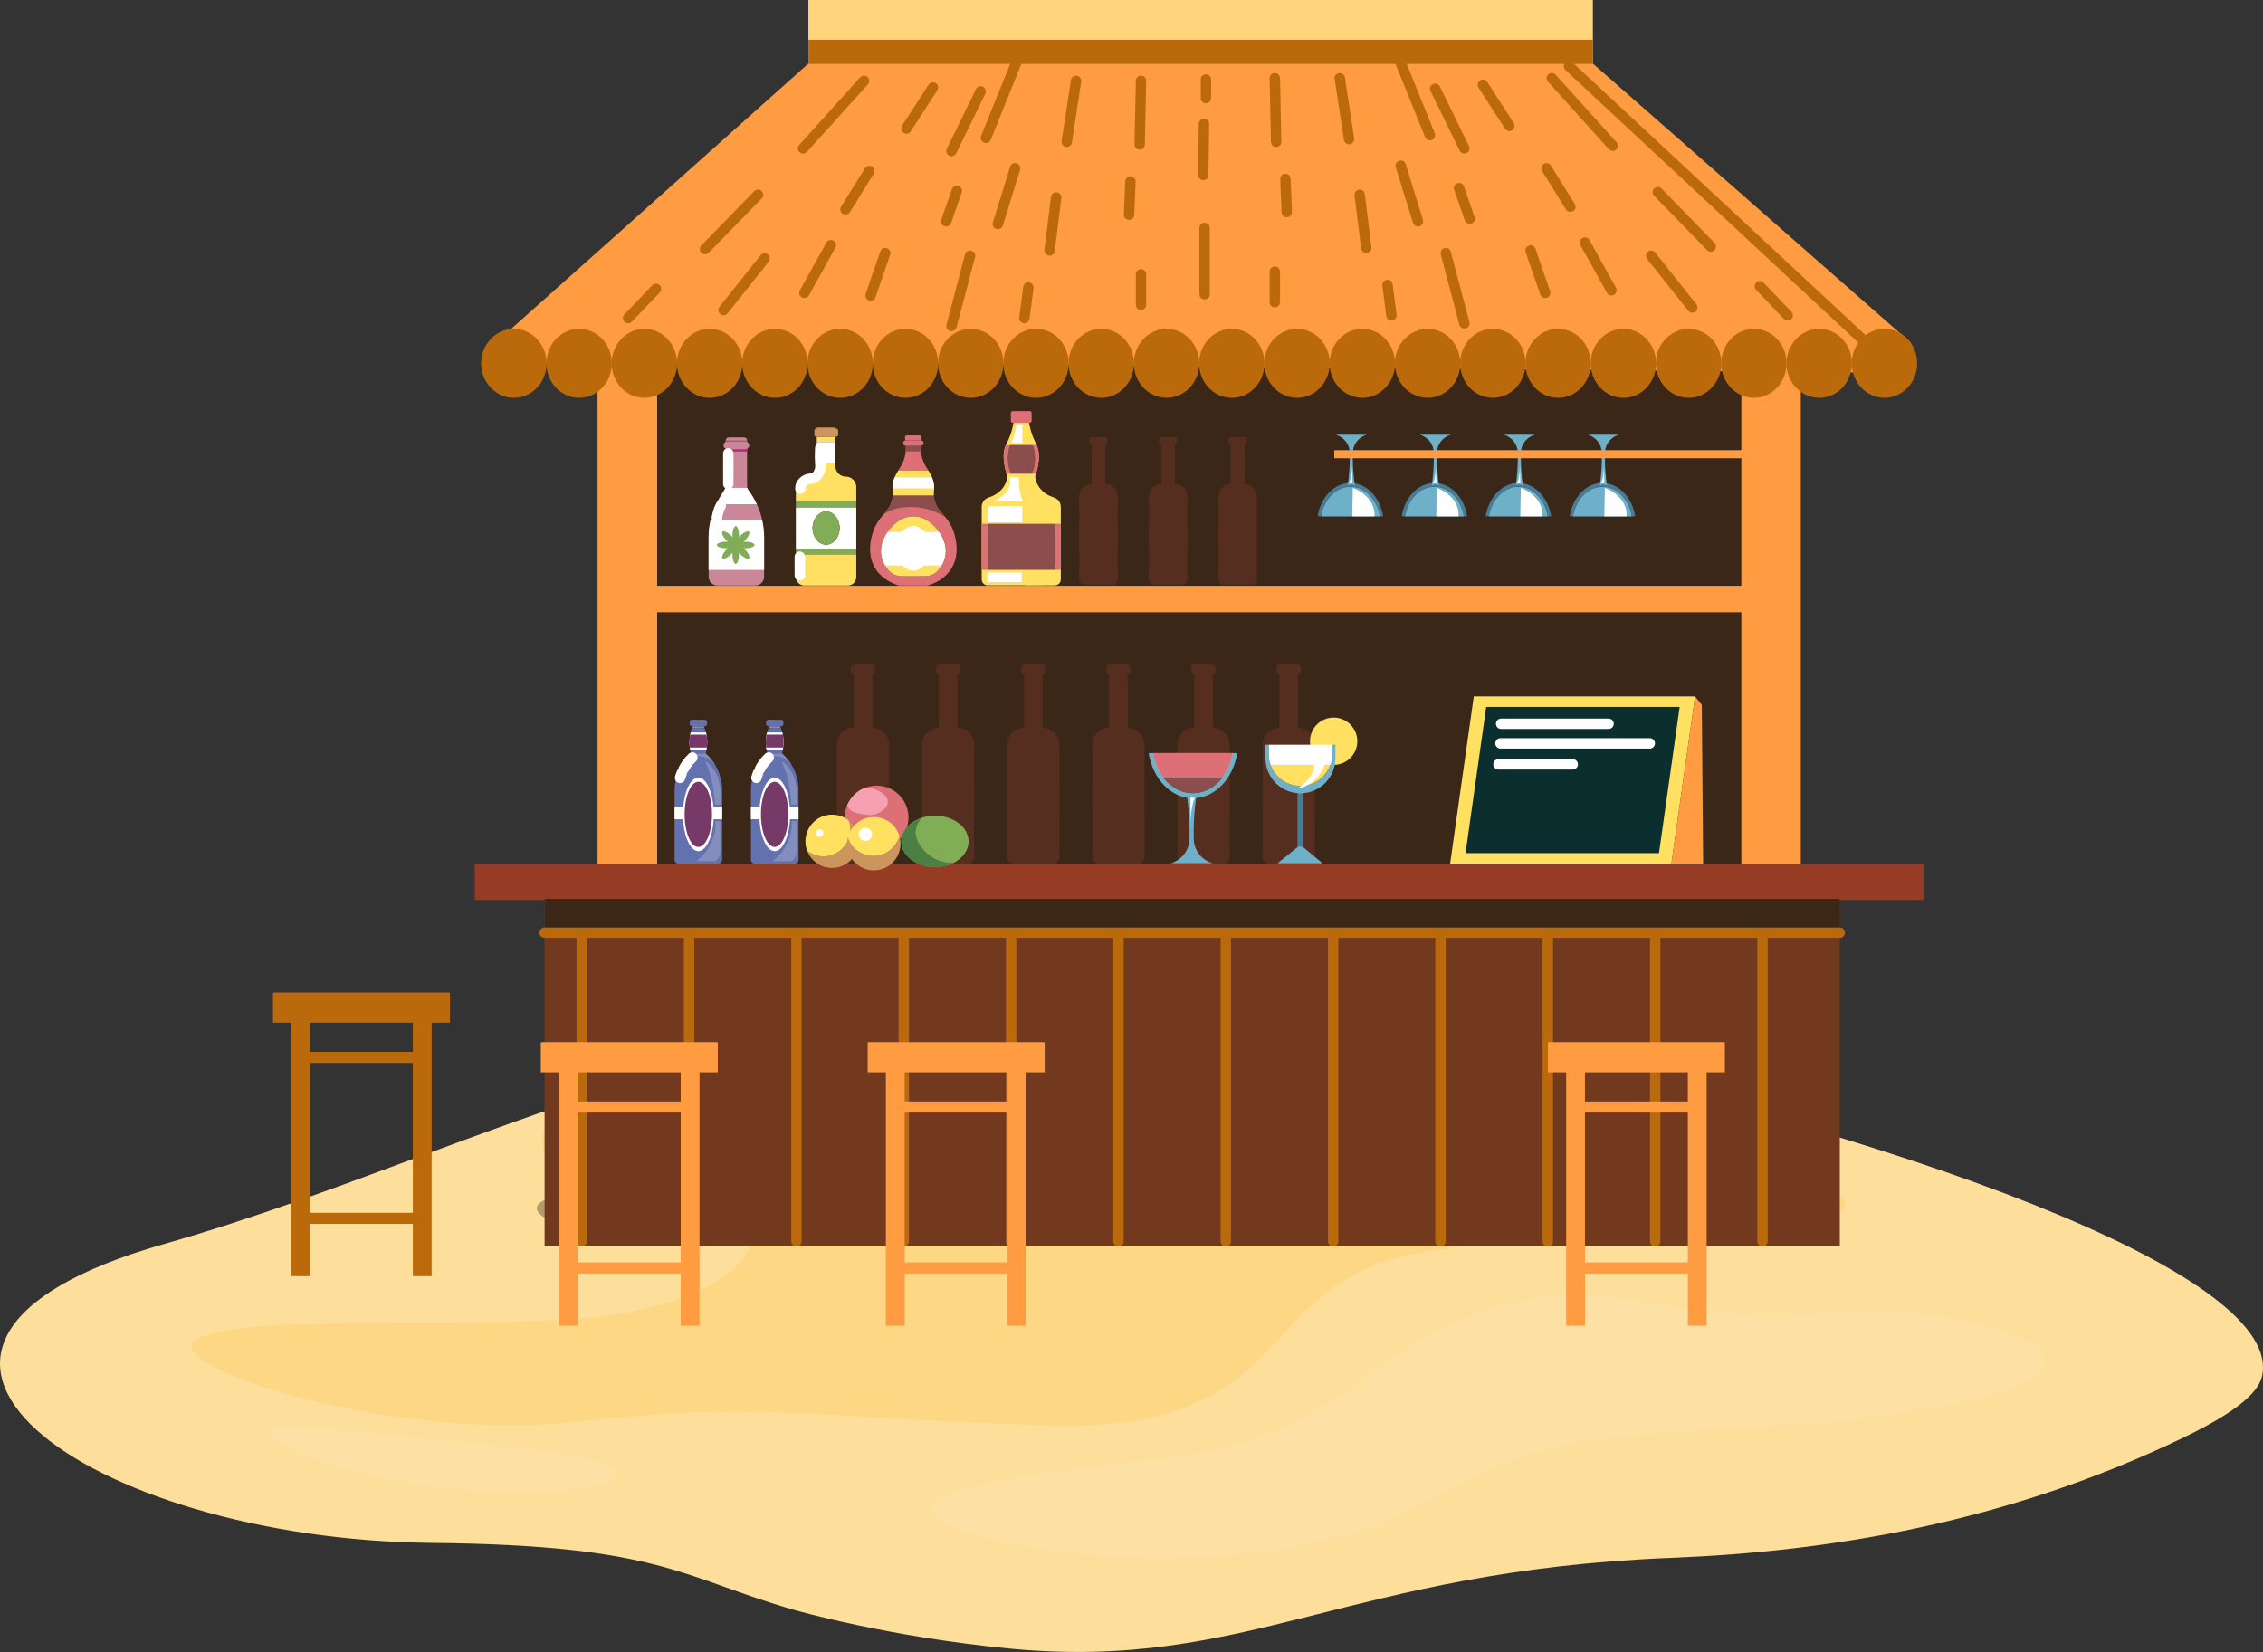 <?xml version="1.0" encoding="UTF-8"?>
<svg xmlns="http://www.w3.org/2000/svg" viewBox="0 0 422.77 308.62">
  <rect x="0" y="0" width="422.77" height="308.62" fill="#333333" stroke="none"/>
  <defs>
    <style>
      .cls-1 {
        fill: #6fb0c9;
      }

      .cls-1, .cls-2, .cls-3, .cls-4, .cls-5, .cls-6, .cls-7, .cls-8, .cls-9, .cls-10, .cls-11, .cls-12, .cls-13, .cls-14, .cls-15, .cls-16, .cls-17, .cls-18, .cls-19, .cls-20, .cls-21, .cls-22, .cls-23, .cls-24, .cls-25, .cls-26, .cls-27 {
        stroke-width: 0px;
      }

      .cls-2 {
        fill: #c98798;
      }

      .cls-3 {
        fill: #3b2718;
      }

      .cls-4 {
        fill: #477c99;
      }

      .cls-5 {
        fill: #b03278;
      }

      .cls-6 {
        fill: #0b2f2f;
      }

      .cls-7 {
        fill: #4b7f44;
      }

      .cls-28 {
        isolation: isolate;
      }

      .cls-29 {
        stroke: #fff;
      }

      .cls-29, .cls-30 {
        fill: none;
        stroke-linecap: round;
        stroke-linejoin: round;
        stroke-width: 1.94px;
      }

      .cls-8 {
        fill: #552e1f;
      }

      .cls-9 {
        fill: #963c24;
      }

      .cls-10 {
        fill: #8c4d4d;
      }

      .cls-11 {
        fill: #ffd47d;
      }

      .cls-12 {
        fill: #81ad57;
      }

      .cls-13 {
        fill: #f5a1b2;
      }

      .cls-14 {
        fill: #ffe060;
      }

      .cls-15 {
        fill: #ff9b41;
      }

      .cls-16 {
        fill: #ba6a0b;
      }

      .cls-17 {
        fill: #848ebc;
      }

      .cls-18 {
        fill: #dd6f77;
      }

      .cls-19 {
        fill: #73391f;
      }

      .cls-20 {
        fill: #fdd783;
      }

      .cls-21, .cls-26 {
        fill: #fff;
      }

      .cls-22 {
        fill: #773967;
      }

      .cls-23 {
        fill: #cc955e;
      }

      .cls-24 {
        fill: #000;
        opacity: .3;
      }

      .cls-24, .cls-26 {
        mix-blend-mode: overlay;
      }

      .cls-25 {
        fill: #fdde9a;
      }

      .cls-26 {
        opacity: .1;
      }

      .cls-27 {
        fill: #6471af;
      }

      .cls-30 {
        stroke: #ba6a0b;
      }
    </style>
  </defs>
  <g class="cls-28">
    <g id="Layer_2" data-name="Layer 2">
      <g id="Layer_1-2" data-name="Layer 1">
        <g>
          <path class="cls-25" d="M407.88,268.58c12.97-6.26,14.53-9.84,14.83-12.15,2.44-18.76-66.41-44.2-149.78-61.93-112.45-23.91-175.54,18.98-242.01,37.82-66.48,18.84-14.42,55.31,49.72,55.92,42.71.41,46.79,6.47,67.57,12.48,0,0,17.7,5.12,40.69,7.29,44.19,4.17,62.78-14.56,123.35-16.98,29.62-1.18,62.65-6.54,95.63-22.45Z"/>
          <path class="cls-20" d="M276.82,193.88c-34.72-7.51-74.47-9.83-123.67.63-13.74,2.92-27.09,6.05-39.78,9.33-18.2,4.92-16.89,17.89,10.66,20.09,30.27,2.42,14.38,20.95-17.79,22.57-32.17,1.61-58.46-.81-68.87,3.43-10.41,4.23,34.08,19.54,69.73,15.72,35.66-3.83,38.45-1.15,87.83.61,49.38,1.76,37.61-27.38,72.02-32.53,34.41-5.15,25.58-19.36,65.07-9.03,33.62,8.8-4.63-17.29-55.2-30.8Z"/>
          <path class="cls-24" d="M118.01,220.85c-8.53,1.39-25.41,2.95-13.74,7.94,11.13,4.75,39.95,1.21,47.58,2.01,7.63.8,13.92-1.17,25.53-2.56,11.61-1.39,5.54,3.71,31.12,3.48,25.59-.23,30.88-4.09,50.16-3.63,19.27.46,27.73-5.59,18.75-9.46-8.98-3.86-12.89-7.54-1.52-7.23,11.37.31,24.54-.17,33.97-2.73,9.43-2.56,19.21-5.69.63-6.15-18.58-.46-81.76.7-130.12,9.35-48.36,8.65-62.37,9-62.37,9Z"/>
          <path class="cls-26" d="M197.31,274.91c26.25-3.64,37.22-2.12,58.66-18.13,21.44-16.02,35.63-16.56,58.34-12.51,22.7,4.05,35.76-2.83,58.46,3.93,22.7,6.77.81,15.57-39.33,18.12-40.14,2.55-42.98,1.34-68.52,14.94-25.54,13.6-63.5,9.97-76.88,6.95-13.38-3.02-27.24-8.24,9.26-13.3Z"/>
          <path class="cls-26" d="M53.49,270.38c8.65,4.71,37.75,10.88,54.21,7.86,16.46-3.02,3.82-6.65-19.52-8.61-23.34-1.96-47.75-6.35-34.69.76Z"/>
        </g>
        <g>
          <g>
            <g>
              <rect class="cls-15" x="325.28" y="65.69" width="11.14" height="96.06"/>
              <rect class="cls-15" x="111.63" y="65.69" width="11.14" height="96.06"/>
              <rect class="cls-3" x="122.77" y="65.69" width="202.51" height="96.06"/>
              <g>
                <rect class="cls-11" x="151.02" width="146.56" height="11.88"/>
                <polygon class="cls-15" points="131.77 67.59 354.93 69.65 357 64.04 297.58 11.88 151.02 11.88 92.67 63.96 96.24 67.9 131.77 67.59"/>
                <rect class="cls-16" x="151.02" y="7.43" width="146.56" height="4.46"/>
                <line class="cls-30" x1="289.91" y1="14.61" x2="301.29" y2="27.23"/>
                <line class="cls-30" x1="309.71" y1="35.9" x2="319.61" y2="46.05"/>
                <line class="cls-30" x1="328.77" y1="53.48" x2="333.97" y2="58.92"/>
                <line class="cls-30" x1="277.03" y1="15.84" x2="281.98" y2="23.52"/>
                <line class="cls-30" x1="288.92" y1="31.44" x2="293.37" y2="38.62"/>
                <line class="cls-30" x1="296.09" y1="45.31" x2="301.05" y2="54.22"/>
                <line class="cls-30" x1="285.94" y1="46.79" x2="288.67" y2="54.71"/>
                <line class="cls-30" x1="261.43" y1="11.14" x2="267.13" y2="25.25"/>
                <line class="cls-30" x1="268.12" y1="16.59" x2="273.57" y2="27.73"/>
                <line class="cls-30" x1="261.68" y1="30.95" x2="264.9" y2="41.34"/>
                <line class="cls-30" x1="272.58" y1="35.15" x2="274.56" y2="40.85"/>
                <line class="cls-30" x1="270.1" y1="47.29" x2="273.57" y2="60.41"/>
                <line class="cls-30" x1="308.47" y1="47.78" x2="316.15" y2="57.44"/>
                <line class="cls-30" x1="250.29" y1="14.61" x2="252.03" y2="25.99"/>
                <line class="cls-30" x1="254.01" y1="36.39" x2="255.25" y2="46.3"/>
                <line class="cls-30" x1="259.21" y1="53.23" x2="259.95" y2="58.92"/>
                <line class="cls-30" x1="238.16" y1="14.61" x2="238.41" y2="26.49"/>
                <line class="cls-30" x1="240.14" y1="33.42" x2="240.39" y2="39.61"/>
                <line class="cls-30" x1="238.16" y1="50.75" x2="238.16" y2="56.45"/>
                <line class="cls-30" x1="161.42" y1="15.1" x2="150.03" y2="27.73"/>
                <line class="cls-30" x1="141.61" y1="36.39" x2="131.71" y2="46.54"/>
                <line class="cls-30" x1="122.55" y1="53.97" x2="117.35" y2="59.42"/>
                <line class="cls-30" x1="174.29" y1="16.34" x2="169.34" y2="24.01"/>
                <line class="cls-30" x1="162.41" y1="31.94" x2="157.95" y2="39.12"/>
                <line class="cls-30" x1="155.23" y1="45.8" x2="150.28" y2="54.71"/>
                <line class="cls-30" x1="165.38" y1="47.29" x2="162.65" y2="55.21"/>
                <line class="cls-30" x1="189.89" y1="11.64" x2="184.19" y2="25.75"/>
                <line class="cls-30" x1="183.2" y1="17.08" x2="177.76" y2="28.22"/>
                <line class="cls-30" x1="189.64" y1="31.44" x2="186.42" y2="41.84"/>
                <line class="cls-30" x1="178.75" y1="35.65" x2="176.77" y2="41.34"/>
                <line class="cls-30" x1="181.22" y1="47.78" x2="177.76" y2="60.9"/>
                <line class="cls-30" x1="142.85" y1="48.28" x2="135.17" y2="57.93"/>
                <line class="cls-30" x1="201.03" y1="15.1" x2="199.29" y2="26.49"/>
                <line class="cls-30" x1="197.31" y1="36.89" x2="196.08" y2="46.79"/>
                <line class="cls-30" x1="192.12" y1="53.72" x2="191.37" y2="59.42"/>
                <line class="cls-30" x1="213.16" y1="15.1" x2="212.91" y2="26.98"/>
                <line class="cls-30" x1="211.18" y1="33.92" x2="210.93" y2="40.11"/>
                <line class="cls-30" x1="213.16" y1="51.25" x2="213.16" y2="56.94"/>
                <line class="cls-30" x1="224.92" y1="23.15" x2="224.79" y2="32.68"/>
                <line class="cls-30" x1="225.04" y1="42.58" x2="225.04" y2="54.96"/>
                <line class="cls-30" x1="225.29" y1="14.85" x2="225.29" y2="18.32"/>
                <path class="cls-16" d="M345.94,67.88c0,3.55,2.73,6.44,6.11,6.44s6.11-2.88,6.11-6.44-2.73-6.44-6.11-6.44-6.11,2.88-6.11,6.44Z"/>
                <path class="cls-16" d="M333.75,67.88c0,3.55,2.73,6.44,6.11,6.44s6.11-2.88,6.11-6.44-2.73-6.44-6.11-6.44-6.11,2.88-6.11,6.44Z"/>
                <path class="cls-16" d="M321.55,67.88c0,3.55,2.73,6.44,6.11,6.44s6.11-2.88,6.11-6.44-2.73-6.44-6.11-6.44-6.11,2.88-6.11,6.44Z"/>
                <path class="cls-16" d="M309.36,67.88c0,3.55,2.73,6.44,6.11,6.44s6.11-2.88,6.11-6.44-2.73-6.44-6.11-6.44-6.11,2.88-6.11,6.44Z"/>
                <path class="cls-16" d="M297.17,67.88c0,3.55,2.73,6.44,6.11,6.44s6.11-2.88,6.11-6.44-2.73-6.44-6.11-6.44-6.11,2.88-6.11,6.44Z"/>
                <path class="cls-16" d="M284.97,67.88c0,3.55,2.73,6.44,6.11,6.44s6.11-2.88,6.11-6.44-2.73-6.44-6.11-6.44-6.11,2.88-6.11,6.44Z"/>
                <path class="cls-16" d="M272.78,67.88c0,3.55,2.73,6.44,6.11,6.44s6.11-2.88,6.11-6.44-2.73-6.44-6.11-6.44-6.11,2.88-6.11,6.44Z"/>
                <path class="cls-16" d="M260.59,67.88c0,3.55,2.73,6.44,6.11,6.44s6.11-2.88,6.11-6.44-2.73-6.44-6.11-6.44-6.11,2.88-6.11,6.44Z"/>
                <path class="cls-16" d="M248.4,67.88c0,3.55,2.73,6.44,6.11,6.44s6.11-2.88,6.11-6.44-2.73-6.44-6.11-6.44-6.11,2.88-6.11,6.44Z"/>
                <path class="cls-16" d="M236.2,67.88c0,3.55,2.73,6.44,6.11,6.44s6.11-2.88,6.11-6.44-2.73-6.44-6.11-6.44-6.11,2.88-6.11,6.44Z"/>
                <path class="cls-16" d="M224.01,67.88c0,3.55,2.73,6.44,6.11,6.44s6.11-2.88,6.11-6.44-2.73-6.44-6.11-6.44-6.11,2.88-6.11,6.44Z"/>
                <path class="cls-16" d="M211.82,67.88c0,3.55,2.73,6.44,6.11,6.44s6.11-2.88,6.11-6.44-2.73-6.44-6.11-6.44-6.11,2.88-6.11,6.44Z"/>
                <path class="cls-16" d="M199.62,67.88c0,3.55,2.73,6.44,6.11,6.44s6.11-2.88,6.11-6.44-2.73-6.44-6.11-6.44-6.11,2.88-6.11,6.44Z"/>
                <path class="cls-16" d="M187.43,67.88c0,3.55,2.73,6.44,6.11,6.44s6.11-2.88,6.11-6.44-2.73-6.44-6.11-6.44-6.11,2.88-6.11,6.44Z"/>
                <path class="cls-16" d="M175.24,67.88c0,3.55,2.73,6.44,6.11,6.44s6.11-2.88,6.11-6.44-2.73-6.44-6.11-6.44-6.11,2.88-6.11,6.44Z"/>
                <path class="cls-16" d="M163.05,67.88c0,3.55,2.73,6.44,6.11,6.44s6.11-2.88,6.11-6.44-2.73-6.44-6.11-6.44-6.11,2.88-6.11,6.44Z"/>
                <path class="cls-16" d="M150.85,67.88c0,3.55,2.73,6.44,6.11,6.44s6.11-2.88,6.11-6.44-2.73-6.44-6.11-6.44-6.11,2.88-6.11,6.44Z"/>
                <path class="cls-16" d="M138.66,67.88c0,3.55,2.73,6.44,6.11,6.44s6.11-2.88,6.11-6.44-2.73-6.44-6.11-6.44-6.11,2.88-6.11,6.44Z"/>
                <path class="cls-16" d="M126.47,67.88c0,3.55,2.73,6.44,6.11,6.44s6.11-2.88,6.11-6.44-2.73-6.44-6.11-6.44-6.11,2.88-6.11,6.44Z"/>
                <path class="cls-16" d="M114.27,67.88c0,3.55,2.73,6.44,6.11,6.44s6.11-2.88,6.11-6.44-2.73-6.44-6.11-6.44-6.11,2.88-6.11,6.44Z"/>
                <path class="cls-16" d="M102.08,67.88c0,3.55,2.73,6.44,6.11,6.44s6.11-2.88,6.11-6.44-2.73-6.44-6.11-6.44-6.11,2.88-6.11,6.44Z"/>
                <path class="cls-16" d="M89.89,67.88c0,3.55,2.73,6.44,6.11,6.44s6.11-2.88,6.11-6.44-2.73-6.44-6.11-6.44-6.11,2.88-6.11,6.44Z"/>
                <line class="cls-30" x1="347.92" y1="63.38" x2="293.12" y2="12.38"/>
              </g>
              <g>
                <rect class="cls-19" x="101.74" y="167.93" width="241.97" height="64.79"/>
                <rect class="cls-9" x="88.68" y="161.42" width="270.68" height="6.72"/>
                <rect class="cls-3" x="101.74" y="167.93" width="241.97" height="6.32"/>
              </g>
              <rect class="cls-15" x="116.85" y="109.43" width="212.91" height="4.95"/>
              <line class="cls-30" x1="329.27" y1="174.78" x2="329.27" y2="231.89"/>
              <line class="cls-30" x1="309.22" y1="174.78" x2="309.22" y2="231.89"/>
              <line class="cls-30" x1="289.16" y1="174.78" x2="289.16" y2="231.89"/>
              <line class="cls-30" x1="269.11" y1="174.78" x2="269.11" y2="231.89"/>
              <line class="cls-30" x1="249.06" y1="174.78" x2="249.06" y2="231.89"/>
              <line class="cls-30" x1="229" y1="174.78" x2="229" y2="231.89"/>
              <line class="cls-30" x1="208.95" y1="174.78" x2="208.95" y2="231.89"/>
              <line class="cls-30" x1="188.9" y1="174.78" x2="188.9" y2="231.89"/>
              <line class="cls-30" x1="168.84" y1="174.78" x2="168.84" y2="231.89"/>
              <line class="cls-30" x1="148.79" y1="174.78" x2="148.79" y2="231.89"/>
              <line class="cls-30" x1="128.74" y1="174.78" x2="128.74" y2="231.89"/>
              <line class="cls-30" x1="108.68" y1="174.78" x2="108.68" y2="231.89"/>
              <line class="cls-30" x1="343.71" y1="174.25" x2="101.74" y2="174.25"/>
            </g>
            <g>
              <path class="cls-16" d="M50.99,191.07h33.07v-5.5c0-.08-.06-.14-.14-.14h-32.78c-.08,0-.14.06-.14.14v5.5Z"/>
              <g>
                <rect class="cls-16" x="77.13" y="187.31" width="3.51" height="51.1"/>
                <rect class="cls-16" x="54.4" y="187.31" width="3.51" height="51.1"/>
                <rect class="cls-16" x="55.96" y="196.51" width="22.36" height="2.07"/>
                <rect class="cls-16" x="55.96" y="226.57" width="22.36" height="2.07"/>
              </g>
            </g>
            <g>
              <path class="cls-15" d="M101.02,200.33h33.07v-5.5c0-.08-.06-.14-.14-.14h-32.78c-.08,0-.14.06-.14.14v5.5Z"/>
              <g>
                <rect class="cls-15" x="127.17" y="196.57" width="3.51" height="51.1"/>
                <rect class="cls-15" x="104.43" y="196.57" width="3.51" height="51.1"/>
                <rect class="cls-15" x="106" y="205.78" width="22.36" height="2.07"/>
                <rect class="cls-15" x="106" y="235.84" width="22.36" height="2.07"/>
              </g>
            </g>
            <g>
              <path class="cls-15" d="M162.09,200.33h33.07v-5.5c0-.08-.06-.14-.14-.14h-32.78c-.08,0-.14.06-.14.14v5.5Z"/>
              <g>
                <rect class="cls-15" x="188.23" y="196.57" width="3.51" height="51.1"/>
                <rect class="cls-15" x="165.5" y="196.57" width="3.51" height="51.1"/>
                <rect class="cls-15" x="167.07" y="205.78" width="22.36" height="2.07"/>
                <rect class="cls-15" x="167.07" y="235.84" width="22.36" height="2.07"/>
              </g>
            </g>
            <g>
              <path class="cls-15" d="M289.17,200.33h33.07v-5.5c0-.08-.06-.14-.14-.14h-32.78c-.08,0-.14.06-.14.14v5.5Z"/>
              <g>
                <rect class="cls-15" x="315.32" y="196.57" width="3.51" height="51.1"/>
                <rect class="cls-15" x="292.59" y="196.57" width="3.51" height="51.1"/>
                <rect class="cls-15" x="294.15" y="205.78" width="22.36" height="2.07"/>
                <rect class="cls-15" x="294.15" y="235.84" width="22.36" height="2.07"/>
              </g>
            </g>
          </g>
          <g>
            <path class="cls-8" d="M208.81,92.75v15.55c0,.51-.42.92-.92.92h-5.34c-.51,0-.92-.42-.92-.92v-15.55c0-.06,0-.12,0-.17.09-1.2,1.09-2.16,2.32-2.16v-7.64h-.41v-.69c0-.24.2-.44.44-.44h2.48c.24,0,.44.2.44.44v.69h-.41v7.64c.64,0,1.23.26,1.65.68.39.39.63.9.67,1.48,0,.06,0,.12,0,.17Z"/>
            <rect class="cls-8" x="203.95" y="83.77" width="2.53" height="5.24"/>
            <path class="cls-8" d="M208.02,100.24c0,2.84-1.25,5.14-2.8,5.14s-2.8-2.3-2.8-5.14,1.25-5.14,2.8-5.14,2.8,2.3,2.8,5.14Z"/>
            <rect class="cls-8" x="201.62" y="98.53" width="7.19" height="3.42"/>
            <polygon class="cls-8" points="203.54 82.79 206.89 82.79 206.49 83.14 203.95 83.14 203.54 82.79"/>
            <rect class="cls-8" x="203.95" y="89.01" width="2.53" height="1.41"/>
            <path class="cls-8" d="M208.81,92.75v.93h-7.19v-.93c0-.06,0-.12,0-.17h7.18c0,.06,0,.12,0,.17Z"/>
            <rect class="cls-8" x="201.62" y="107.18" width="7.19" height="1.11"/>
            <path class="cls-8" d="M203.98,90.78c-.22.05-.31.15-.58.36-.85.66-1,1.8-.99,1.95"/>
          </g>
          <g>
            <path class="cls-8" d="M221.81,92.75v15.55c0,.51-.42.92-.92.92h-5.34c-.51,0-.92-.42-.92-.92v-15.55c0-.06,0-.12,0-.17.09-1.2,1.09-2.16,2.32-2.16v-7.64h-.41v-.69c0-.24.2-.44.44-.44h2.48c.24,0,.44.2.44.44v.69h-.41v7.64c.64,0,1.23.26,1.65.68.39.39.63.9.67,1.48,0,.06,0,.12,0,.17Z"/>
            <rect class="cls-8" x="216.95" y="83.77" width="2.53" height="5.24"/>
            <path class="cls-8" d="M221.02,100.24c0,2.84-1.25,5.14-2.8,5.14s-2.8-2.3-2.8-5.14,1.25-5.14,2.8-5.14,2.8,2.3,2.8,5.14Z"/>
            <rect class="cls-8" x="214.62" y="98.53" width="7.19" height="3.42"/>
            <polygon class="cls-8" points="216.54 82.79 219.89 82.79 219.49 83.14 216.95 83.14 216.54 82.79"/>
            <rect class="cls-8" x="216.95" y="89.01" width="2.53" height="1.41"/>
            <path class="cls-8" d="M221.81,92.75v.93h-7.19v-.93c0-.06,0-.12,0-.17h7.18c0,.06,0,.12,0,.17Z"/>
            <rect class="cls-8" x="214.62" y="107.18" width="7.19" height="1.11"/>
            <path class="cls-8" d="M216.98,90.78c-.22.05-.31.15-.58.36-.85.66-1,1.8-.99,1.95"/>
          </g>
          <g>
            <path class="cls-8" d="M234.81,92.75v15.55c0,.51-.42.92-.92.92h-5.34c-.51,0-.92-.42-.92-.92v-15.55c0-.06,0-.12,0-.17.09-1.2,1.09-2.16,2.32-2.16v-7.64h-.41v-.69c0-.24.2-.44.44-.44h2.48c.24,0,.44.2.44.44v.69h-.41v7.64c.64,0,1.23.26,1.65.68.39.39.63.9.67,1.48,0,.06,0,.12,0,.17Z"/>
            <rect class="cls-8" x="229.95" y="83.77" width="2.53" height="5.24"/>
            <path class="cls-8" d="M234.02,100.24c0,2.84-1.25,5.14-2.8,5.14s-2.8-2.3-2.8-5.14,1.25-5.14,2.8-5.14,2.8,2.3,2.8,5.14Z"/>
            <rect class="cls-8" x="227.62" y="98.53" width="7.19" height="3.42"/>
            <polygon class="cls-8" points="229.54 82.79 232.89 82.79 232.49 83.14 229.95 83.14 229.54 82.79"/>
            <rect class="cls-8" x="229.95" y="89.01" width="2.53" height="1.41"/>
            <path class="cls-8" d="M234.81,92.75v.93h-7.19v-.93c0-.06,0-.12,0-.17h7.18c0,.06,0,.12,0,.17Z"/>
            <rect class="cls-8" x="227.62" y="107.18" width="7.19" height="1.11"/>
            <path class="cls-8" d="M229.98,90.78c-.22.05-.31.15-.58.36-.85.66-1,1.8-.99,1.95"/>
          </g>
          <g>
            <g>
              <path class="cls-17" d="M131.64,136.06c-.33-.08-.68-.12-1.05-.12-.47,0-.93.07-1.32.19.07-.17.15-.32.23-.46h1.95c.07.12.14.25.2.39Z"/>
              <path class="cls-27" d="M134.91,147.6v13.02c0,.41-.33.73-.73.73h-7.43c-.41,0-.73-.33-.73-.73v-12.9c0-.79.1-1.57.3-2.32.19-.73.48-1.44.85-2.1.12-.23.27-.46.42-.68.42-.62.93-1.2,1.51-1.71l.05-.05s-.02-.05-.03-.08c-.07-.22-.13-.47-.18-.73-.03-.12-.05-.26-.06-.39-.03-.21-.05-.43-.06-.66,0-.11,0-.23,0-.34,0-.5.05-.99.13-1.43.03-.14.05-.27.09-.39.06-.25.14-.48.23-.69.4-.12.85-.19,1.32-.19.37,0,.72.04,1.05.12.1.23.19.48.26.76.03.12.06.26.09.39.08.44.13.92.13,1.43,0,.15,0,.3-.02.45-.01.19-.03.38-.05.55-.01.14-.03.27-.06.39-.05.26-.1.49-.17.71h0s.17.16.17.16c.68.63,1.25,1.34,1.7,2.13.01.02.02.03.03.04.09.17.19.34.27.52.24.48.44.99.58,1.52.23.8.35,1.64.35,2.49Z"/>
              <rect class="cls-27" x="128.84" y="134.46" width="3.25" height="1.21" rx=".44" ry=".44"/>
              <path class="cls-17" d="M133.69,143.04c-.77-1.09-1.93-1.79-3.22-1.79-1.11,0-2.12.52-2.88,1.36.42-.62.93-1.2,1.51-1.71l.05-.05s-.02-.05-.03-.08c.28.03.56.05.86.06.66.02,1.28-.02,1.83-.08h0s.17.16.17.16c.68.63,1.25,1.34,1.7,2.13Z"/>
              <rect class="cls-21" x="126.02" y="150.71" width="8.9" height="2.34"/>
              <g>
                <path class="cls-21" d="M133.35,152.14c0,3.79-1.29,6.87-2.88,6.87s-2.88-3.07-2.88-6.87,1.29-6.87,2.88-6.87,2.88,3.07,2.88,6.87Z"/>
                <path class="cls-22" d="M133.02,152.14c0,3.37-1.14,6.09-2.56,6.09s-2.56-2.73-2.56-6.09,1.14-6.09,2.56-6.09,2.56,2.73,2.56,6.09Z"/>
              </g>
              <path class="cls-21" d="M132.11,138.65c0,.15,0,.3-.02.45-.01.19-.03.38-.05.55-.01.14-.03.27-.06.39h-3.05c-.03-.12-.05-.26-.06-.39-.03-.21-.05-.43-.06-.66,0-.11,0-.23,0-.34,0-.5.05-.99.13-1.43.03-.14.05-.27.09-.39h2.86c.03.12.06.26.09.39.08.44.13.92.13,1.43Z"/>
              <path class="cls-22" d="M132.11,138.65c0,.15,0,.3-.02.45-.01.19-.03.38-.05.55h-3.17c-.03-.21-.05-.43-.06-.66,0-.11,0-.23,0-.34,0-.5.05-.99.13-1.43h3.04c.08.44.13.92.13,1.43Z"/>
            </g>
            <path class="cls-17" d="M133.55,150.33c-.05-1.92-.35-4.2-1.2-6.64-.18-.53-.38-1.02-.59-1.5.17.11.45.31.75.59,1.46,1.36,1.82,3.19,1.95,3.94.05.29.11.7.13,1.2v2.38l-1.04.03Z"/>
            <path class="cls-17" d="M131.3,159.77c.67-.62,1.91-2.4,2.28-4.65.1-.63.11-1.2.07-1.69h.91v5.66c0,.7-.32,1.37-.88,1.8h-3.55l1.17-1.11Z"/>
            <path class="cls-29" d="M127.35,144.44c-.13.32-.23.62-.3.88"/>
            <path class="cls-29" d="M129.36,141.51c-.36.34-.78.79-1.17,1.37-.17.25-.32.5-.46.75"/>
          </g>
          <g>
            <g>
              <path class="cls-17" d="M145.9,136.06c-.33-.08-.68-.12-1.05-.12-.47,0-.93.07-1.32.19.07-.17.15-.32.23-.46h1.95c.07.12.14.25.2.39Z"/>
              <path class="cls-27" d="M149.18,147.6v13.02c0,.41-.33.73-.73.73h-7.43c-.41,0-.73-.33-.73-.73v-12.9c0-.79.1-1.57.3-2.32.19-.73.48-1.44.85-2.1.13-.23.27-.46.42-.68.42-.62.93-1.2,1.51-1.71l.05-.05s-.02-.05-.03-.08c-.07-.22-.13-.47-.18-.73-.03-.12-.05-.26-.06-.39-.03-.21-.05-.43-.06-.66,0-.11,0-.23,0-.34,0-.5.05-.99.13-1.43.03-.14.05-.27.09-.39.06-.25.14-.48.23-.69.4-.12.85-.19,1.32-.19.37,0,.72.04,1.05.12.1.23.19.48.26.76.03.12.06.26.09.39.08.44.13.92.13,1.43,0,.15,0,.3-.02.45-.01.19-.03.38-.05.55-.01.14-.03.27-.06.39-.05.26-.1.49-.17.71h0s.17.16.17.16c.68.63,1.25,1.34,1.7,2.13.01.02.02.03.03.04.09.17.19.34.27.52.24.48.44.99.58,1.52.23.8.35,1.64.35,2.49Z"/>
              <rect class="cls-27" x="143.1" y="134.46" width="3.26" height="1.21" rx=".45" ry=".45"/>
              <path class="cls-17" d="M147.95,143.04c-.77-1.09-1.93-1.79-3.22-1.79-1.11,0-2.13.52-2.88,1.36.42-.62.93-1.2,1.51-1.71l.05-.05s-.02-.05-.03-.08c.28.03.56.05.87.06.66.02,1.28-.02,1.83-.08h0s.17.16.17.16c.68.63,1.25,1.34,1.7,2.13Z"/>
              <rect class="cls-21" x="140.28" y="150.71" width="8.9" height="2.34"/>
              <g>
                <path class="cls-21" d="M147.61,152.14c0,3.79-1.29,6.87-2.88,6.87s-2.88-3.07-2.88-6.87,1.29-6.87,2.88-6.87,2.88,3.07,2.88,6.87Z"/>
                <path class="cls-22" d="M147.28,152.14c0,3.37-1.14,6.09-2.56,6.09s-2.56-2.73-2.56-6.09,1.14-6.09,2.56-6.09,2.56,2.73,2.56,6.09Z"/>
              </g>
              <path class="cls-21" d="M146.37,138.65c0,.15,0,.3-.02.45-.01.19-.03.38-.05.55-.01.14-.03.27-.06.39h-3.05c-.03-.12-.05-.26-.06-.39-.03-.21-.05-.43-.06-.66,0-.11,0-.23,0-.34,0-.5.05-.99.13-1.43.03-.14.05-.27.09-.39h2.86c.03.12.06.26.09.39.08.44.13.92.13,1.43Z"/>
              <path class="cls-22" d="M146.37,138.65c0,.15,0,.3-.02.45-.01.19-.03.38-.05.55h-3.17c-.03-.21-.05-.43-.06-.66,0-.11,0-.23,0-.34,0-.5.05-.99.13-1.43h3.04c.08.44.13.92.13,1.43Z"/>
            </g>
            <path class="cls-17" d="M147.81,150.33c-.05-1.92-.35-4.2-1.2-6.64-.18-.53-.38-1.02-.59-1.5.17.11.45.31.75.59,1.46,1.36,1.82,3.19,1.95,3.94.05.29.11.7.13,1.2v2.38l-1.04.03Z"/>
            <path class="cls-17" d="M145.56,159.77c.67-.62,1.91-2.4,2.28-4.65.1-.63.11-1.2.06-1.69h.91v5.66c0,.7-.32,1.37-.88,1.8h-3.55l1.17-1.11Z"/>
            <path class="cls-29" d="M141.61,144.44c-.13.32-.23.62-.3.88"/>
            <path class="cls-29" d="M143.62,141.51c-.36.34-.78.79-1.17,1.37-.17.25-.32.5-.45.75"/>
          </g>
          <g>
            <path class="cls-8" d="M166.09,139.1v21.01c0,.69-.56,1.25-1.25,1.25h-7.22c-.69,0-1.25-.56-1.25-1.25v-21.01c0-.08,0-.16.01-.23.12-1.63,1.48-2.92,3.14-2.92v-10.32h-.56v-.94c0-.32.27-.59.59-.59h3.35c.32,0,.59.27.59.59v.94h-.56v10.32c.87,0,1.66.35,2.23.92.52.52.85,1.22.91,1.99,0,.08.01.16.01.23Z"/>
            <rect class="cls-8" x="159.52" y="126.96" width="3.42" height="7.08"/>
            <path class="cls-8" d="M165.01,149.21c0,3.83-1.69,6.94-3.78,6.94s-3.78-3.11-3.78-6.94,1.69-6.94,3.78-6.94,3.78,3.11,3.78,6.94Z"/>
            <rect class="cls-8" x="156.37" y="146.9" width="9.72" height="4.63"/>
            <polygon class="cls-8" points="158.96 125.63 163.5 125.63 162.95 126.11 159.51 126.11 158.96 125.63"/>
            <rect class="cls-8" x="159.52" y="134.04" width="3.42" height="1.91"/>
            <path class="cls-8" d="M166.09,139.1v1.26h-9.72v-1.26c0-.08,0-.16.01-.23h9.7c0,.08.01.16.01.23Z"/>
            <rect class="cls-8" x="156.37" y="158.58" width="9.72" height="1.49"/>
            <path class="cls-8" d="M159.56,136.43c-.29.07-.41.2-.78.49-1.14.89-1.35,2.44-1.34,2.64"/>
          </g>
          <g>
            <path class="cls-8" d="M181.99,139.1v21.01c0,.69-.56,1.25-1.25,1.25h-7.22c-.69,0-1.25-.56-1.25-1.25v-21.01c0-.08,0-.16.01-.23.12-1.63,1.48-2.92,3.14-2.92v-10.32h-.56v-.94c0-.32.27-.59.59-.59h3.35c.32,0,.59.27.59.59v.94h-.56v10.32c.87,0,1.66.35,2.23.92.52.52.85,1.22.91,1.99,0,.08.01.16.01.23Z"/>
            <rect class="cls-8" x="175.42" y="126.96" width="3.42" height="7.08"/>
            <ellipse class="cls-8" cx="177.13" cy="149.21" rx="3.78" ry="6.94"/>
            <rect class="cls-8" x="172.27" y="146.9" width="9.72" height="4.63"/>
            <polygon class="cls-8" points="174.87 125.63 179.4 125.63 178.85 126.11 175.42 126.11 174.87 125.63"/>
            <rect class="cls-8" x="175.42" y="134.04" width="3.42" height="1.91"/>
            <path class="cls-8" d="M181.99,139.1v1.26h-9.72v-1.26c0-.08,0-.16.01-.23h9.7c0,.08.01.16.01.23Z"/>
            <rect class="cls-8" x="172.27" y="158.58" width="9.72" height="1.49"/>
            <path class="cls-8" d="M175.46,136.43c-.29.07-.41.2-.78.49-1.14.89-1.35,2.44-1.34,2.64"/>
          </g>
          <g>
            <path class="cls-8" d="M197.9,139.1v21.01c0,.69-.56,1.25-1.25,1.25h-7.22c-.69,0-1.25-.56-1.25-1.25v-21.01c0-.08,0-.16.01-.23.12-1.63,1.48-2.92,3.14-2.92v-10.32h-.56v-.94c0-.32.27-.59.59-.59h3.35c.32,0,.59.27.59.59v.94h-.56v10.32c.87,0,1.65.35,2.23.92.52.52.86,1.22.91,1.99,0,.08.01.16.01.23Z"/>
            <rect class="cls-8" x="191.33" y="126.96" width="3.42" height="7.08"/>
            <path class="cls-8" d="M196.82,149.21c0,3.83-1.69,6.94-3.78,6.94s-3.78-3.11-3.78-6.94,1.69-6.94,3.78-6.94,3.78,3.11,3.78,6.94Z"/>
            <rect class="cls-8" x="188.18" y="146.9" width="9.72" height="4.63"/>
            <polygon class="cls-8" points="190.77 125.63 195.3 125.63 194.76 126.11 191.32 126.11 190.77 125.63"/>
            <rect class="cls-8" x="191.33" y="134.04" width="3.42" height="1.91"/>
            <path class="cls-8" d="M197.9,139.1v1.26h-9.72v-1.26c0-.08,0-.16.01-.23h9.7c0,.08.01.16.01.23Z"/>
            <rect class="cls-8" x="188.18" y="158.58" width="9.72" height="1.49"/>
            <path class="cls-8" d="M191.37,136.43c-.29.07-.41.2-.78.49-1.14.89-1.35,2.44-1.34,2.64"/>
          </g>
          <g>
            <path class="cls-8" d="M213.8,139.1v21.01c0,.69-.56,1.25-1.25,1.25h-7.22c-.69,0-1.25-.56-1.25-1.25v-21.01c0-.08,0-.16.01-.23.12-1.63,1.48-2.92,3.14-2.92v-10.32h-.56v-.94c0-.32.27-.59.59-.59h3.35c.32,0,.59.27.59.59v.94h-.56v10.32c.87,0,1.65.35,2.23.92.52.52.86,1.22.91,1.99,0,.08.01.16.01.23Z"/>
            <rect class="cls-8" x="207.23" y="126.96" width="3.42" height="7.08"/>
            <path class="cls-8" d="M212.72,149.21c0,3.83-1.69,6.94-3.78,6.94s-3.78-3.11-3.78-6.94,1.69-6.94,3.78-6.94,3.78,3.11,3.78,6.94Z"/>
            <rect class="cls-8" x="204.08" y="146.9" width="9.72" height="4.63"/>
            <polygon class="cls-8" points="206.67 125.63 211.21 125.63 210.66 126.11 207.22 126.11 206.67 125.63"/>
            <rect class="cls-8" x="207.23" y="134.04" width="3.42" height="1.91"/>
            <path class="cls-8" d="M213.8,139.1v1.26h-9.72v-1.26c0-.08,0-.16.01-.23h9.7c0,.08.01.16.01.23Z"/>
            <rect class="cls-8" x="204.08" y="158.58" width="9.72" height="1.49"/>
            <path class="cls-8" d="M207.27,136.43c-.29.07-.41.2-.78.49-1.14.89-1.35,2.44-1.34,2.64"/>
          </g>
          <g>
            <path class="cls-8" d="M229.7,139.1v21.01c0,.69-.56,1.25-1.25,1.25h-7.22c-.69,0-1.25-.56-1.25-1.25v-21.01c0-.08,0-.16.01-.23.12-1.63,1.48-2.92,3.14-2.92v-10.32h-.56v-.94c0-.32.27-.59.59-.59h3.35c.32,0,.59.27.59.59v.94h-.56v10.32c.87,0,1.66.35,2.23.92.52.52.85,1.22.91,1.99,0,.08.01.16.01.23Z"/>
            <rect class="cls-8" x="223.13" y="126.96" width="3.42" height="7.08"/>
            <ellipse class="cls-8" cx="224.84" cy="149.21" rx="3.78" ry="6.94"/>
            <rect class="cls-8" x="219.98" y="146.9" width="9.72" height="4.63"/>
            <polygon class="cls-8" points="222.58 125.63 227.11 125.63 226.56 126.11 223.13 126.11 222.58 125.63"/>
            <rect class="cls-8" x="223.13" y="134.04" width="3.42" height="1.91"/>
            <path class="cls-8" d="M229.7,139.1v1.26h-9.72v-1.26c0-.08,0-.16.01-.23h9.7c0,.08.01.16.01.23Z"/>
            <rect class="cls-8" x="219.98" y="158.58" width="9.72" height="1.49"/>
            <path class="cls-8" d="M223.17,136.43c-.29.07-.41.2-.78.49-1.14.89-1.35,2.44-1.34,2.64"/>
          </g>
          <g>
            <path class="cls-8" d="M245.61,139.1v21.01c0,.69-.56,1.25-1.25,1.25h-7.22c-.69,0-1.25-.56-1.25-1.25v-21.01c0-.08,0-.16.01-.23.12-1.63,1.48-2.92,3.14-2.92v-10.32h-.56v-.94c0-.32.27-.59.59-.59h3.35c.32,0,.59.27.59.59v.94h-.56v10.32c.87,0,1.65.35,2.23.92.52.52.86,1.22.91,1.99,0,.08.01.16.01.23Z"/>
            <rect class="cls-8" x="239.04" y="126.96" width="3.42" height="7.08"/>
            <path class="cls-8" d="M244.53,149.21c0,3.83-1.69,6.94-3.78,6.94s-3.78-3.11-3.78-6.94,1.69-6.94,3.78-6.94,3.78,3.11,3.78,6.94Z"/>
            <rect class="cls-8" x="235.89" y="146.9" width="9.72" height="4.63"/>
            <polygon class="cls-8" points="238.48 125.63 243.01 125.63 242.46 126.11 239.03 126.11 238.48 125.63"/>
            <rect class="cls-8" x="239.04" y="134.04" width="3.42" height="1.91"/>
            <path class="cls-8" d="M245.61,139.1v1.26h-9.72v-1.26c0-.08,0-.16.01-.23h9.7c0,.08.01.16.01.23Z"/>
            <rect class="cls-8" x="235.89" y="158.58" width="9.72" height="1.49"/>
            <path class="cls-8" d="M239.07,136.43c-.29.07-.41.2-.78.49-1.14.89-1.35,2.44-1.34,2.64"/>
          </g>
          <g>
            <rect class="cls-14" x="152.59" y="81.59" width="3.47" height=".97"/>
            <path class="cls-14" d="M159.97,90.99v2.7h-11.29v-2.65c0-1.09.86-2.01,1.95-2,.54,0,1.03-.22,1.39-.57s.57-.84.57-1.38v-.51h3.47v.46c0,1.09.86,2.01,1.95,2,.54,0,1.03.22,1.39.57.35.35.57.84.57,1.38Z"/>
            <path class="cls-14" d="M159.97,103.55v4.25c0,.87-.71,1.58-1.58,1.58h-8.13c-.87,0-1.58-.71-1.58-1.58v-4.25h11.29Z"/>
            <path class="cls-23" d="M156.58,80.43v.79c0,.21-.17.38-.38.38h-3.68c-.21,0-.38-.17-.38-.38v-.79c0-.21.17-.38.38-.38h.07v-.19h3.47v.19h.13c.21,0,.38.17.38.38Z"/>
            <rect class="cls-12" x="148.68" y="93.69" width="11.29" height="1.12"/>
            <rect class="cls-12" x="148.68" y="102.5" width="11.29" height="1.05"/>
            <path class="cls-21" d="M148.68,94.81v7.69h11.29v-7.69h-11.29ZM154.33,101.75c-1.4,0-2.53-1.39-2.53-3.1s1.13-3.1,2.53-3.1,2.53,1.39,2.53,3.1-1.13,3.1-2.53,3.1Z"/>
            <path class="cls-12" d="M156.86,98.65c0,1.71-1.13,3.1-2.53,3.1s-2.53-1.39-2.53-3.1,1.13-3.1,2.53-3.1,2.53,1.39,2.53,3.1Z"/>
            <rect class="cls-21" x="152.59" y="82.57" width="3.47" height="4.01"/>
            <path class="cls-29" d="M153.23,83.74c-.06,1.11-.04,2,0,2.64.04.63.09,1.09-.14,1.67-.09.23-.32.8-.87,1.15-.62.39-.94.05-1.7.49-.2.11-.6.35-.83.83-.15.3-.17.59-.17.76"/>
            <line class="cls-29" x1="149.42" y1="104.01" x2="149.42" y2="107.48"/>
          </g>
          <g>
            <path class="cls-18" d="M172.19,81.8c-.03.16-.05.31-.07.46-.02,0-.05,0-.08,0h-2.82s-.06,0-.09,0c-.02-.15-.05-.3-.08-.46-.04-.23.14-.46.37-.46h2.39c.23,0,.41.23.36.46Z"/>
            <path class="cls-18" d="M173.43,87.88h-5.61c.3-.48.61-.95.86-1.52.23-.51.44-1.18.51-2.02.04-.33.05-.68.03-1.07h2.8c-.02.39,0,.73.03,1.07.08.84.28,1.5.51,2.02.25.57.57,1.03.86,1.52Z"/>
            <path class="cls-18" d="M177.78,98.4c-.34-.7-.74-1.26-1.14-1.76,0,0,0,0-.02,0-1.02-1.28-2.04-2.16-2.17-4.02v-.03h-7.67v.03c-.11,1.61-.89,2.49-1.77,3.54,0,0,0,0,0,0-.52.62-1.07,1.3-1.53,2.23-.1.2-1.98,4.2-.1,7.58,1.27,2.26,3.61,3.12,4.55,3.41h5.4c.95-.29,3.29-1.15,4.55-3.41,1.89-3.38,0-7.38-.09-7.58ZM176.55,103.92c-.05.23-.6,2.8-2.62,3.53-.45.17-.87.2-1.17.19h-4.26c-.3,0-.71-.02-1.17-.19-2.02-.73-2.58-3.3-2.62-3.53-.64-3.19,2.07-5.7,2.36-5.97.39-.35.79-.63,1.17-.85.72-.42,1.55-.64,2.39-.64s1.66.21,2.39.64c.38.22.77.5,1.16.85.3.27,3.01,2.78,2.37,5.97Z"/>
            <path class="cls-18" d="M172.55,82.77c0,.28-.23.51-.51.51h-2.82c-.28,0-.51-.23-.51-.51,0-.25.18-.45.42-.5.03,0,.06,0,.09,0h2.82s.05,0,.08,0c.24.03.43.24.43.5Z"/>
            <path class="cls-14" d="M176.55,103.92c-.02.12-.19.9-.64,1.72-.4.72-1.02,1.47-1.98,1.81-.45.17-.87.2-1.17.19h-4.26c-.3,0-.71-.02-1.17-.19-.95-.34-1.58-1.09-1.98-1.81-.45-.82-.62-1.6-.64-1.72-.36-1.83.37-3.45,1.12-4.53.55-.81,1.11-1.33,1.24-1.44.39-.35.79-.63,1.17-.85.72-.42,1.55-.64,2.39-.64s1.66.21,2.39.64c.38.22.77.5,1.16.85.13.11.69.63,1.24,1.44.76,1.08,1.49,2.7,1.13,4.53Z"/>
            <path class="cls-14" d="M174.46,92.59h-7.67c.04-.61-.05-.9-.06-1.34,0-.21,0-.46.06-.8.08-.47.19-.87.33-1.24.2-.5.44-.92.7-1.33h5.61c.26.41.51.83.7,1.33.14.36.26.76.33,1.23.05.34.07.59.06.81,0,.44-.1.73-.06,1.34Z"/>
            <path class="cls-21" d="M174.52,91.24h-7.8c0-.21,0-.46.06-.8.08-.47.19-.87.33-1.24h7.01c.14.36.26.76.33,1.23.05.34.07.59.06.81Z"/>
            <path class="cls-21" d="M176.55,103.92c-.02.12-.19.9-.64,1.72h-10.55c-.45-.82-.62-1.6-.64-1.72-.36-1.83.37-3.45,1.12-4.53h9.58c.76,1.08,1.49,2.7,1.13,4.53Z"/>
            <path class="cls-21" d="M173.72,102.43c0,2.3-1.39,4.17-3.09,4.17s-3.09-1.87-3.09-4.17,1.39-4.17,3.09-4.17,3.09,1.87,3.09,4.17Z"/>
            <path class="cls-10" d="M169.2,84.34c.04-.33.05-.68.03-1.07h2.8c-.02.39,0,.73.03,1.07h-2.86Z"/>
            <path class="cls-10" d="M176.63,96.63c-1.17-.75-2.59-1.39-4.25-1.71-2.59-.49-4.64.02-5.08.13-.82.21-1.58.63-2.28,1.11.88-1.05,1.67-1.92,1.77-3.54v-.03h7.67v.03c.13,1.86,1.15,2.74,2.17,4.02Z"/>
          </g>
          <g>
            <path class="cls-14" d="M198.18,94.68v13.56c0,.61-.5,1.11-1.11,1.11l-5.22.03-.26-.03h-7.08c-.61,0-1.11-.5-1.11-1.11v-13.56c0-.74.46-1.4,1.14-1.68l.97-.38c.35-.17,1.84-.9,2.45-2.59.13-.36.21-.7.24-1.01-.06-.18-.11-.35-.16-.52-.81-2.76-.57-4.37-.12-5.36.01-.03.02-.07.04-.09.17-.34.64-1.2,1.02-2.5.17-.59.28-1.12.36-1.57h2.91c.07.45.19.98.36,1.57.38,1.3.86,2.15,1.02,2.5.02.03.03.06.04.09.44.99.69,2.6-.12,5.36-.04.17-.1.33-.16.51.03.31.1.66.23,1.02.62,1.69,2.1,2.43,2.45,2.59l.96.38c.69.27,1.14.94,1.14,1.68Z"/>
            <path class="cls-18" d="M192.73,77.13v1.5c0,.19-.15.34-.34.34h-3.21c-.18,0-.33-.15-.33-.34v-1.5c0-.18.15-.33.33-.33h3.21c.19,0,.34.15.34.33Z"/>
            <rect class="cls-18" x="183.4" y="97.85" width="1.04" height="8.61"/>
            <rect class="cls-18" x="197.21" y="97.85" width=".97" height="8.61"/>
            <path class="cls-18" d="M188.22,85.66c0,1.07.22,2.06.58,2.84h-.76c-.81-2.76-.57-4.37-.12-5.36h.74c-.27.72-.44,1.59-.44,2.53Z"/>
            <path class="cls-18" d="M193.55,88.5h-.69c.36-.78.58-1.77.58-2.84,0-.94-.17-1.8-.44-2.53h.67c.44.99.69,2.6-.12,5.36Z"/>
            <path class="cls-10" d="M193.43,85.66c0,1.07-.22,2.06-.58,2.84h-4.05c-.36-.78-.58-1.77-.58-2.84,0-.94.17-1.8.44-2.53h4.33c.27.72.44,1.59.44,2.53Z"/>
            <rect class="cls-10" x="184.44" y="97.85" width="12.77" height="8.61"/>
            <path class="cls-21" d="M188.89,82.74c.29-.59.59-1.34.79-2.24.1-.44.15-.85.18-1.23h1.13v3.49l-2.1-.02Z"/>
            <path class="cls-21" d="M191.07,93.66c-.27-.65-.55-1.54-.66-2.64-.07-.7-.05-1.32,0-1.84h-1.77c.11.56.07,1.02,0,1.35-.43,2.11-2.8,3-3.05,3.09l5.48.03Z"/>
            <path class="cls-21" d="M185.14,94.53h5.83v3.05h-6.45v-2.43c0-.34.28-.62.62-.62Z"/>
            <path class="cls-21" d="M184.48,108.74h6.4v-1.78h-6.43v1.74s.02.03.03.03Z"/>
          </g>
          <g>
            <path class="cls-2" d="M142.75,100.44v7.3c0,.9-.74,1.64-1.64,1.64h-7.08c-.9,0-1.64-.74-1.64-1.64v-7.3c0-1.1.12-2.2.37-3.27.23-1.03.57-2.02,1.01-2.98l.02-.03c.37-.8.81-1.56,1.33-2.28.07-.11.15-.22.23-.33h0c.09-.12.16-.26.19-.41h0c.03-.09.04-.19.04-.28v-8.57c0-.32.26-.58.58-.58h2.83c.32,0,.58.26.58.58v8.57c0,.09.01.19.04.28.03.15.1.29.19.41.62.83,1.15,1.72,1.58,2.64.24.51.45,1.03.63,1.56.16.47.28.94.39,1.42.25,1.07.37,2.17.37,3.27Z"/>
            <rect class="cls-5" x="135.57" y="82.31" width="3.98" height="2.06"/>
            <path class="cls-2" d="M139.24,83.91h-3.35c-.39,0-.72-.32-.72-.72h0c0-.39.32-.72.72-.72h3.35c.39,0,.72.32.72.72h0c0,.39-.32.72-.72.72Z"/>
            <path class="cls-21" d="M142.75,100.44v6.03h-10.37v-6.03c0-1.1.12-2.2.37-3.27h9.62c.25,1.07.37,2.17.37,3.27Z"/>
            <path class="cls-21" d="M141.36,94.19h-7.59l.02-.03,1.33-2.28.43-.74h0s4.06,0,4.06,0c.03.15.1.29.19.41.62.83,1.15,1.72,1.58,2.64Z"/>
            <line class="cls-29" x1="136.06" y1="84.7" x2="136.06" y2="90.41"/>
            <path class="cls-29" d="M134.66,94.45c-.1.19-.19.39-.28.61-.26.66-.38,1.27-.43,1.77"/>
            <path class="cls-12" d="M138.07,100.08c0,.99-.28,1.8-.62,1.8s-.62-.8-.62-1.8.28-1.8.62-1.8.62.8.62,1.8Z"/>
            <path class="cls-12" d="M138.07,103.54c0,.99-.28,1.8-.62,1.8s-.62-.8-.62-1.8.28-1.8.62-1.8.62.8.62,1.8Z"/>
            <path class="cls-12" d="M139.17,102.43c-.99,0-1.8-.28-1.8-.62s.8-.62,1.8-.62,1.8.28,1.8.62-.8.62-1.8.62Z"/>
            <path class="cls-12" d="M135.72,102.43c-.99,0-1.8-.28-1.8-.62s.8-.62,1.8-.62,1.8.28,1.8.62-.8.62-1.8.62Z"/>
            <path class="cls-12" d="M139.11,101.03c-.7.7-1.47,1.07-1.71.83-.24-.24.13-1.01.83-1.71.7-.7,1.47-1.07,1.71-.83.24.24-.13,1.01-.83,1.71Z"/>
            <path class="cls-12" d="M136.67,103.47c-.7.7-1.47,1.07-1.71.83-.24-.24.13-1.01.83-1.71.7-.7,1.47-1.07,1.71-.83.24.24-.13,1.01-.83,1.71Z"/>
            <path class="cls-12" d="M138.23,103.47c-.7-.7-1.07-1.47-.83-1.71.24-.24,1.01.13,1.71.83.7.7,1.07,1.47.83,1.71-.24.24-1.01-.13-1.71-.83Z"/>
            <path class="cls-12" d="M135.79,101.03c-.7-.7-1.07-1.47-.83-1.71.24-.24,1.01.13,1.71.83.7.7,1.07,1.47.83,1.71-.24.24-1.01-.13-1.71-.83Z"/>
          </g>
          <g>
            <path class="cls-1" d="M231.13,140.69c-.75,4.8-4.17,8.43-8.27,8.43s-7.51-3.62-8.27-8.43h.84c.71,4.28,3.77,7.49,7.43,7.49s6.72-3.21,7.43-7.49h.84Z"/>
            <path class="cls-10" d="M228.44,145.14c-1.38,1.87-3.37,3.03-5.58,3.03s-4.19-1.17-5.58-3.03h11.16Z"/>
            <path class="cls-21" d="M230.29,140.69c-.28,1.7-.93,3.23-1.85,4.46h-11.16c-.92-1.23-1.57-2.76-1.85-4.46h14.86Z"/>
            <path class="cls-1" d="M223.52,148.5c-.08.56-.15,1.13-.22,1.71-.25,2.27-.33,4.44-.29,6.5.04,2.14,1.48,3.99,3.54,4.56h0s-7.86,0-7.86,0h0c2.06-.57,3.5-2.42,3.54-4.56.04-2.06-.04-4.24-.29-6.5-.06-.58-.14-1.15-.22-1.71l.92.26.87-.26Z"/>
            <path class="cls-21" d="M223.23,149.04c-.07.22-.23.44-.32.77-.53,2.09-.42,3.75-.44,3.75-.02,0-.04-.97-.09-4.52h.85Z"/>
            <path class="cls-18" d="M230.29,140.69c-.28,1.7-.93,3.23-1.85,4.46h-11.16c-.92-1.23-1.57-2.76-1.85-4.46h14.86Z"/>
          </g>
          <g>
            <path class="cls-14" d="M253.57,138.47c0,2.44-1.98,4.42-4.42,4.42s-4.42-1.98-4.42-4.42,1.98-4.42,4.42-4.42,4.42,1.98,4.42,4.42Z"/>
            <g>
              <path class="cls-1" d="M249.48,139.12v2.55c0,3.46-2.71,6.3-6.12,6.52-.14.01-.28.02-.42.02-.16,0-.32,0-.48-.02-3.37-.24-6.05-3.08-6.05-6.52v-2.55h.61v1.8c0,3.11,2.43,5.68,5.49,5.9.14.02.29.02.44.02.13,0,.25,0,.38-.01,3.08-.2,5.55-2.78,5.55-5.91v-1.8h.61Z"/>
              <path class="cls-1" d="M247.08,161.28h-8.42l3.79-3.05v-10.04c.16.02.32.02.48.02.14,0,.28,0,.42-.02v9.99l3.72,3.1Z"/>
              <path class="cls-14" d="M248.53,142.87c-.77,2.19-2.8,3.79-5.21,3.95-.13.01-.25.01-.38.01-.14,0-.29,0-.44-.02-2.38-.17-4.38-1.77-5.15-3.94h11.18Z"/>
              <rect class="cls-4" x="242.46" y="148.31" width=".9" height="9.84"/>
              <path class="cls-21" d="M248.87,139.12v1.8c0,.68-.12,1.34-.33,1.96h-11.18c-.22-.61-.33-1.27-.33-1.96v-1.8h11.85Z"/>
              <path class="cls-21" d="M245.61,142.11c.02.48-.01,1.13-.26,1.83-.74,2.15-2.81,3.08-2.69,3.27.1.16,1.79-.35,3.15-1.72,1.22-1.22,1.71-2.63,1.92-3.5l-2.13.12Z"/>
            </g>
          </g>
          <g>
            <g>
              <g>
                <path class="cls-4" d="M246.16,96.46c.53-3.39,2.85-5.98,5.69-6.22.06,0,.12,0,.17-.01.09,0,.17,0,.26,0,.12,0,.24,0,.35.01.15.01.29.03.44.05,2.67.42,4.81,2.93,5.33,6.17h-.62c-.03-.19-.07-.38-.12-.57,0-.02,0-.03-.01-.05-.04-.16-.08-.31-.13-.46-.01-.05-.02-.09-.04-.13-.05-.16-.11-.32-.17-.48-.07-.17-.14-.34-.22-.5-.07-.14-.15-.28-.22-.41-.05-.09-.1-.17-.15-.25-.08-.13-.16-.25-.25-.37-.02-.03-.04-.05-.06-.08-.06-.09-.12-.17-.19-.26l-.02-.02c-.1-.13-.22-.26-.33-.37-.07-.08-.15-.15-.22-.21-.06-.05-.12-.11-.18-.16-.06-.06-.13-.11-.2-.16-.13-.1-.27-.2-.41-.29-.08-.05-.15-.09-.22-.13-.29-.16-.59-.3-.9-.41-.39-.13-.8-.21-1.22-.23-.08,0-.17,0-.25,0-.09,0-.17,0-.25,0-.42.02-.83.1-1.22.23h0c-.15.05-.3.11-.45.18-.15.06-.3.14-.44.23-.33.19-.64.42-.92.67-.07.06-.14.13-.21.2-.05.05-.1.1-.15.15-.08.07-.14.15-.2.22-.05.06-.1.11-.14.17-.05.06-.1.12-.13.18h0c-.11.15-.21.29-.31.45-.05.08-.1.16-.15.25-.15.27-.29.55-.41.84-.03.08-.07.16-.1.25-.03.09-.07.19-.1.28-.02.05-.04.1-.05.15-.05.15-.09.3-.13.46-.01.02-.02.04-.02.05-.05.19-.08.37-.12.56h-.62Z"/>
                <path class="cls-10" d="M256.4,93.17c-.06-.09-.12-.17-.19-.26.07.09.13.17.2.26h0Z"/>
                <path class="cls-10" d="M254.64,91.57c-.29-.16-.59-.3-.9-.41.31.1.62.24.9.41Z"/>
                <path class="cls-10" d="M253.74,91.16c-.39-.13-.8-.21-1.22-.23.42.02.83.1,1.22.23Z"/>
                <path class="cls-10" d="M252.28,90.92c-.09,0-.17,0-.25,0,.08-.01.17-.01.25-.01s.17,0,.25.01c-.08,0-.17,0-.25,0Z"/>
                <path class="cls-10" d="M252.03,90.93c-.42.02-.83.1-1.22.23.4-.13.8-.22,1.22-.23Z"/>
                <path class="cls-10" d="M248.15,93.17c.05-.06.09-.12.14-.18-.05.06-.1.12-.13.18h0Z"/>
                <path class="cls-21" d="M256.46,93.25s-.04-.05-.06-.08h0s.04.05.06.08Z"/>
                <path class="cls-1" d="M251.79,90.68c.06-.41.12-.84.16-1.27.19-1.69.25-3.32.21-4.86-.03-1.56-1.11-2.91-2.62-3.33h0s5.81,0,5.81,0h0c-1.51.42-2.58,1.76-2.62,3.32-.03,1.54.03,3.17.21,4.86.05.43.1.85.16,1.27l-.68-.2-.65.2Z"/>
                <path class="cls-21" d="M252.01,90.28c.05-.16.17-.33.24-.57.39-1.55.31-2.78.33-2.78.01,0,.03.72.06,3.35h-.63Z"/>
                <path class="cls-1" d="M246.78,96.46c.03-.19.07-.38.12-.56,0-.02,0-.04.02-.05.04-.16.08-.31.13-.46.01-.05.02-.1.05-.15.03-.1.06-.19.1-.28.03-.09.06-.17.1-.25.12-.29.26-.57.41-.84.05-.09.1-.17.15-.25.1-.16.2-.3.31-.45h0c.04-.06.08-.12.13-.18.04-.06.09-.11.14-.17.06-.08.12-.15.2-.22.05-.05.09-.1.15-.15.07-.07.14-.14.21-.2.28-.26.6-.49.92-.67.15-.08.29-.16.44-.23.15-.06.3-.13.45-.18h0c.39-.13.8-.21,1.22-.23.08,0,.16,0,.25,0,.08,0,.17,0,.25,0,.42.02.83.1,1.22.23.31.1.61.24.9.41.07.04.14.09.22.13.14.09.27.19.41.29.07.05.13.1.2.16.06.05.12.1.18.16.07.06.15.13.22.21.12.12.23.24.33.37l.02.02c.07.08.13.17.19.26.03.03.05.05.06.08.09.12.17.24.25.37.05.08.1.16.15.25.08.13.15.27.22.41.08.16.15.33.22.5.06.16.12.31.17.48.02.04.03.09.04.13.05.15.09.3.13.46,0,.02.01.03.01.05.05.19.08.38.12.57h-10.99Z"/>
                <path class="cls-21" d="M256.46,93.25s-.04-.05-.06-.08h0s.04.05.06.08Z"/>
              </g>
              <path class="cls-21" d="M252.63,96.46l.1-5.32c.38.14,3.26,1.25,3.93,3.96.12.49.15.95.12,1.36h-4.15Z"/>
            </g>
            <g>
              <g>
                <path class="cls-4" d="M261.86,96.46c.54-3.39,2.85-5.98,5.69-6.22.06,0,.12,0,.17-.01.09,0,.17,0,.26,0,.12,0,.24,0,.35.01.15.01.29.03.44.05,2.67.42,4.81,2.93,5.32,6.17h-.62c-.04-.19-.07-.38-.12-.57,0-.02,0-.03-.01-.05-.03-.16-.08-.31-.13-.46-.01-.05-.02-.09-.04-.13-.05-.16-.11-.32-.17-.48-.07-.17-.14-.34-.22-.5-.07-.14-.15-.28-.22-.41-.05-.09-.1-.17-.15-.25-.08-.13-.16-.25-.25-.37-.02-.03-.04-.05-.06-.08-.06-.09-.12-.17-.19-.26l-.02-.02c-.1-.13-.21-.26-.33-.37-.07-.08-.15-.15-.21-.21-.06-.05-.12-.11-.18-.16-.06-.06-.13-.11-.2-.16-.13-.1-.27-.2-.41-.29-.08-.05-.15-.09-.22-.13-.29-.16-.59-.3-.9-.41-.39-.13-.8-.21-1.22-.23-.08,0-.17,0-.25,0-.09,0-.17,0-.25,0-.42.02-.83.1-1.22.23h0c-.15.05-.3.11-.45.18-.15.06-.3.14-.44.23-.33.19-.64.42-.92.67-.07.06-.14.13-.21.2-.05.05-.1.1-.15.15-.08.07-.14.15-.2.22-.05.06-.1.11-.14.17-.05.06-.1.12-.13.18h0c-.11.15-.21.29-.31.45-.05.08-.1.16-.15.25-.15.27-.29.55-.41.84-.04.08-.07.16-.1.25-.04.09-.07.19-.1.28-.02.05-.04.1-.05.15-.05.15-.09.3-.13.46-.01.02-.02.04-.02.05-.05.19-.08.37-.12.56h-.62Z"/>
                <path class="cls-10" d="M272.1,93.17c-.06-.09-.12-.17-.19-.26.07.09.13.17.2.26h0Z"/>
                <path class="cls-10" d="M270.34,91.57c-.29-.16-.59-.3-.9-.41.31.1.62.24.9.41Z"/>
                <path class="cls-10" d="M269.44,91.16c-.39-.13-.8-.21-1.22-.23.42.02.83.1,1.22.23Z"/>
                <path class="cls-10" d="M267.97,90.92c-.09,0-.17,0-.25,0,.08-.01.17-.01.25-.01s.17,0,.25.01c-.08,0-.17,0-.25,0Z"/>
                <path class="cls-10" d="M267.72,90.93c-.42.02-.83.1-1.22.23.4-.13.8-.22,1.22-.23Z"/>
                <path class="cls-10" d="M263.85,93.17c.05-.06.09-.12.14-.18-.05.06-.1.12-.13.18h0Z"/>
                <path class="cls-21" d="M272.16,93.25s-.04-.05-.06-.08h0s.04.05.06.08Z"/>
                <path class="cls-1" d="M267.49,90.68c.06-.41.12-.84.16-1.27.19-1.69.25-3.32.21-4.86-.03-1.56-1.11-2.91-2.62-3.33h0s5.82,0,5.82,0h0c-1.51.42-2.59,1.76-2.62,3.32-.03,1.54.03,3.17.21,4.86.05.43.1.85.16,1.27l-.68-.2-.65.2Z"/>
                <path class="cls-21" d="M267.7,90.28c.05-.16.17-.33.24-.57.39-1.55.31-2.78.33-2.78.01,0,.03.72.06,3.35h-.63Z"/>
                <path class="cls-1" d="M262.47,96.46c.04-.19.07-.38.12-.56,0-.02,0-.04.02-.05.03-.16.08-.31.13-.46.01-.05.02-.1.05-.15.03-.1.06-.19.1-.28.03-.09.06-.17.1-.25.12-.29.26-.57.41-.84.05-.09.1-.17.15-.25.1-.16.2-.3.31-.45h0c.03-.06.08-.12.13-.18.04-.06.09-.11.14-.17.06-.08.12-.15.2-.22.05-.05.09-.1.15-.15.07-.07.14-.14.21-.2.28-.26.6-.49.92-.67.15-.08.29-.16.44-.23.15-.06.3-.13.45-.18h0c.39-.13.8-.21,1.22-.23.08,0,.16,0,.25,0,.08,0,.17,0,.25,0,.42.02.83.1,1.22.23.31.1.61.24.9.41.07.04.14.09.22.13.14.09.27.19.41.29.07.05.13.1.2.16.06.05.12.1.18.16.07.06.15.13.21.21.12.12.23.24.33.37l.02.02c.07.08.13.17.19.26.03.03.05.05.06.08.09.12.17.24.25.37.05.08.1.16.15.25.08.13.15.27.22.41.08.16.15.33.22.5.06.16.12.31.17.48.02.04.03.09.04.13.05.15.09.3.13.46,0,.02.01.03.01.05.05.19.08.38.12.57h-10.99Z"/>
                <path class="cls-21" d="M272.16,93.25s-.04-.05-.06-.08h0s.04.05.06.08Z"/>
              </g>
              <path class="cls-21" d="M268.33,96.46l.1-5.32c.38.14,3.26,1.25,3.93,3.96.12.49.15.95.12,1.36h-4.15Z"/>
            </g>
            <g>
              <g>
                <path class="cls-4" d="M277.55,96.46c.54-3.39,2.85-5.98,5.69-6.22.06,0,.12,0,.17-.01.09,0,.17,0,.26,0,.12,0,.24,0,.35.01.15.01.29.03.44.05,2.67.42,4.81,2.93,5.33,6.17h-.62c-.03-.19-.07-.38-.12-.57,0-.02,0-.03-.01-.05-.03-.16-.08-.31-.13-.46-.01-.05-.02-.09-.04-.13-.05-.16-.11-.32-.17-.48-.07-.17-.14-.34-.21-.5-.07-.14-.15-.28-.22-.41-.05-.09-.1-.17-.15-.25-.08-.13-.16-.25-.25-.37-.02-.03-.03-.05-.06-.08-.06-.09-.12-.17-.19-.26l-.02-.02c-.1-.13-.21-.26-.33-.37-.07-.08-.15-.15-.21-.21-.06-.05-.12-.11-.18-.16-.06-.06-.13-.11-.2-.16-.13-.1-.27-.2-.41-.29-.08-.05-.15-.09-.22-.13-.29-.16-.59-.3-.9-.41-.39-.13-.8-.21-1.21-.23-.08,0-.17,0-.25,0-.09,0-.17,0-.25,0-.42.02-.83.1-1.22.23h0c-.15.05-.3.11-.45.18-.15.06-.3.14-.44.23-.33.19-.64.42-.92.67-.07.06-.14.13-.21.2-.05.05-.1.1-.15.15-.08.07-.14.15-.2.22-.05.06-.1.11-.14.17-.05.06-.1.12-.13.18h0c-.11.15-.21.29-.31.45-.05.08-.1.16-.15.25-.15.27-.29.55-.41.84-.03.08-.07.16-.1.25-.03.09-.07.19-.1.28-.02.05-.04.1-.05.15-.05.15-.09.3-.13.46-.01.02-.02.04-.02.05-.05.19-.08.37-.12.56h-.62Z"/>
                <path class="cls-10" d="M287.79,93.17c-.06-.09-.12-.17-.19-.26.07.09.13.17.2.26h0Z"/>
                <path class="cls-10" d="M286.04,91.57c-.29-.16-.59-.3-.9-.41.31.1.62.24.9.41Z"/>
                <path class="cls-10" d="M285.13,91.16c-.39-.13-.8-.21-1.21-.23.42.02.83.1,1.21.23Z"/>
                <path class="cls-10" d="M283.67,90.92c-.09,0-.17,0-.25,0,.08-.01.17-.01.25-.01s.17,0,.25.01c-.08,0-.17,0-.25,0Z"/>
                <path class="cls-10" d="M283.42,90.93c-.42.02-.83.1-1.22.23.4-.13.8-.22,1.22-.23Z"/>
                <path class="cls-10" d="M279.54,93.17c.05-.06.09-.12.14-.18-.05.06-.1.12-.13.18h0Z"/>
                <path class="cls-21" d="M287.85,93.25s-.03-.05-.06-.08h0s.04.05.06.08Z"/>
                <path class="cls-1" d="M283.18,90.68c.06-.41.11-.84.16-1.27.19-1.69.25-3.32.21-4.86-.03-1.56-1.11-2.91-2.62-3.33h0s5.82,0,5.82,0h0c-1.51.42-2.58,1.76-2.62,3.32-.03,1.54.03,3.17.21,4.86.05.43.1.85.16,1.27l-.68-.2-.65.2Z"/>
                <path class="cls-21" d="M283.4,90.28c.05-.16.17-.33.24-.57.39-1.55.31-2.78.32-2.78.01,0,.03.72.07,3.35h-.63Z"/>
                <path class="cls-1" d="M278.17,96.46c.04-.19.07-.38.12-.56,0-.02,0-.04.02-.05.04-.16.08-.31.13-.46.01-.05.02-.1.05-.15.03-.1.06-.19.1-.28.03-.09.06-.17.1-.25.12-.29.26-.57.41-.84.05-.09.1-.17.15-.25.1-.16.2-.3.31-.45h0c.04-.06.08-.12.13-.18.04-.06.09-.11.14-.17.06-.08.12-.15.2-.22.05-.05.09-.1.15-.15.07-.07.14-.14.21-.2.28-.26.6-.49.92-.67.15-.08.29-.16.44-.23.15-.06.3-.13.45-.18h0c.39-.13.8-.21,1.22-.23.08,0,.16,0,.25,0,.08,0,.17,0,.25,0,.42.02.83.1,1.21.23.31.1.61.24.9.41.07.04.14.09.22.13.14.09.27.19.41.29.07.05.13.1.2.16.06.05.12.1.18.16.07.06.15.13.21.21.12.12.23.24.33.37l.02.02c.07.08.13.17.19.26.03.03.05.05.06.08.09.12.17.24.25.37.05.08.1.16.15.25.08.13.15.27.22.41.08.16.15.33.21.5.06.16.12.31.17.48.02.04.03.09.04.13.05.15.09.3.13.46,0,.02.01.03.01.05.05.19.08.38.12.57h-10.99Z"/>
                <path class="cls-21" d="M287.85,93.25s-.03-.05-.06-.08h0s.04.05.06.08Z"/>
              </g>
              <path class="cls-21" d="M284.02,96.46l.1-5.32c.38.14,3.26,1.25,3.93,3.96.12.49.15.95.12,1.36h-4.15Z"/>
            </g>
            <g>
              <g>
                <path class="cls-4" d="M293.25,96.46c.53-3.39,2.85-5.98,5.69-6.22.06,0,.12,0,.17-.01.09,0,.17,0,.26,0,.12,0,.24,0,.35.01.15.01.29.03.44.05,2.67.42,4.81,2.93,5.33,6.17h-.62c-.03-.19-.07-.38-.12-.57,0-.02,0-.03-.01-.05-.04-.16-.08-.31-.13-.46-.01-.05-.02-.09-.04-.13-.05-.16-.11-.32-.17-.48-.07-.17-.14-.34-.21-.5-.07-.14-.15-.28-.22-.41-.05-.09-.1-.17-.15-.25-.08-.13-.16-.25-.25-.37-.02-.03-.03-.05-.06-.08-.06-.09-.12-.17-.19-.26l-.02-.02c-.11-.13-.22-.26-.33-.37-.07-.08-.15-.15-.22-.21-.06-.05-.12-.11-.18-.16-.06-.06-.13-.11-.2-.16-.13-.1-.27-.2-.41-.29-.08-.05-.15-.09-.21-.13-.29-.16-.59-.3-.9-.41-.39-.13-.8-.21-1.22-.23-.08,0-.17,0-.25,0-.09,0-.17,0-.25,0-.42.02-.83.1-1.22.23h0c-.15.05-.3.11-.45.18-.15.06-.3.14-.44.23-.33.19-.64.42-.92.67-.07.06-.14.13-.21.2-.05.05-.1.1-.15.15-.08.07-.14.15-.2.22-.05.06-.1.11-.14.17-.05.06-.1.12-.13.18h0c-.11.15-.21.29-.31.45-.05.08-.1.16-.15.25-.15.27-.29.55-.41.84-.03.08-.07.16-.1.25-.03.09-.07.19-.1.28-.02.05-.04.1-.05.15-.05.15-.09.3-.13.46-.01.02-.02.04-.02.05-.05.19-.08.37-.12.56h-.62Z"/>
                <path class="cls-10" d="M303.49,93.17c-.06-.09-.12-.17-.19-.26.07.09.13.17.2.26h0Z"/>
                <path class="cls-10" d="M301.73,91.57c-.29-.16-.59-.3-.9-.41.31.1.62.24.9.41Z"/>
                <path class="cls-10" d="M300.83,91.16c-.39-.13-.8-.21-1.22-.23.42.02.83.1,1.22.23Z"/>
                <path class="cls-10" d="M299.37,90.92c-.09,0-.17,0-.25,0,.08-.01.17-.01.25-.01s.17,0,.25.01c-.08,0-.17,0-.25,0Z"/>
                <path class="cls-10" d="M299.12,90.93c-.42.02-.83.1-1.22.23.4-.13.8-.22,1.22-.23Z"/>
                <path class="cls-10" d="M295.24,93.17c.05-.06.09-.12.14-.18-.05.06-.1.12-.13.18h0Z"/>
                <path class="cls-21" d="M303.55,93.25s-.03-.05-.06-.08h0s.04.05.06.08Z"/>
                <path class="cls-1" d="M298.88,90.68c.06-.41.11-.84.16-1.27.19-1.69.25-3.32.21-4.86-.03-1.56-1.11-2.91-2.62-3.33h0s5.82,0,5.82,0h0c-1.51.42-2.58,1.76-2.62,3.32-.03,1.54.03,3.17.21,4.86.05.43.1.85.16,1.27l-.68-.2-.65.2Z"/>
                <path class="cls-21" d="M299.09,90.28c.05-.16.17-.33.24-.57.39-1.55.31-2.78.32-2.78.01,0,.03.72.07,3.35h-.63Z"/>
                <path class="cls-1" d="M293.87,96.46c.03-.19.07-.38.12-.56,0-.02,0-.04.02-.05.03-.16.08-.31.13-.46.01-.05.02-.1.05-.15.03-.1.06-.19.1-.28.03-.09.06-.17.1-.25.12-.29.26-.57.41-.84.05-.09.1-.17.15-.25.1-.16.2-.3.31-.45h0c.04-.06.08-.12.13-.18.04-.06.09-.11.14-.17.06-.08.12-.15.2-.22.05-.05.09-.1.15-.15.07-.07.14-.14.21-.2.28-.26.6-.49.92-.67.15-.08.29-.16.44-.23.15-.06.3-.13.45-.18h0c.39-.13.8-.21,1.22-.23.08,0,.16,0,.25,0,.08,0,.17,0,.25,0,.42.02.83.1,1.22.23.31.1.61.24.9.41.07.04.14.09.21.13.14.09.27.19.41.29.07.05.13.1.2.16.06.05.12.1.18.16.07.06.15.13.22.21.12.12.23.24.33.37l.02.02c.07.08.13.17.19.26.03.03.05.05.06.08.09.12.17.24.25.37.05.08.1.16.15.25.08.13.15.27.22.41.08.16.15.33.21.5.06.16.12.31.17.48.02.04.03.09.04.13.05.15.09.3.13.46,0,.02.01.03.01.05.05.19.08.38.12.57h-10.99Z"/>
                <path class="cls-21" d="M303.55,93.25s-.03-.05-.06-.08h0s.04.05.06.08Z"/>
              </g>
              <path class="cls-21" d="M299.72,96.46l.1-5.32c.38.14,3.26,1.25,3.93,3.96.12.49.15.95.12,1.36h-4.15Z"/>
            </g>
          </g>
          <g>
            <g>
              <path class="cls-18" d="M169.72,152.71c0,3.29-2.66,5.95-5.95,5.95s-5.95-2.66-5.95-5.95c0-.77.15-1.51.42-2.18.59-1.51,1.79-2.72,3.29-3.32.69-.29,1.45-.44,2.24-.44,3.28,0,5.95,2.66,5.95,5.95Z"/>
              <path class="cls-23" d="M160.42,157.17c0,2.75-2.23,4.98-4.98,4.98-2.12,0-3.93-1.33-4.64-3.19.84.65,1.9,1.04,3.05,1.04,2.75,0,4.98-2.23,4.98-4.98,0-.62-.12-1.22-.33-1.78,1.17.91,1.93,2.33,1.93,3.93Z"/>
              <path class="cls-14" d="M158.83,155.02c0,2.75-2.23,4.98-4.98,4.98-1.15,0-2.2-.39-3.05-1.04-.22-.55-.33-1.16-.33-1.79,0-2.75,2.23-4.98,4.98-4.98,1.15,0,2.21.39,3.06,1.05.21.55.33,1.15.33,1.78Z"/>
              <path class="cls-23" d="M167.34,160.47c-1.57,2.26-4.68,2.81-6.94,1.24-1.74-1.21-2.47-3.34-1.98-5.28.32,1.02.96,1.94,1.9,2.6,2.26,1.57,5.36,1.02,6.94-1.24.36-.51.6-1.07.75-1.65.44,1.41.25,3.02-.67,4.33Z"/>
              <path class="cls-14" d="M167.26,157.79c-1.58,2.26-4.68,2.81-6.94,1.24-.94-.66-1.59-1.58-1.9-2.6.14-.58.39-1.14.75-1.66,1.57-2.25,4.68-2.81,6.93-1.24.94.66,1.59,1.58,1.91,2.61-.14.58-.39,1.13-.75,1.65Z"/>
              <path class="cls-21" d="M162.92,155.87c0,.68-.56,1.23-1.25,1.23s-1.25-.55-1.25-1.23.56-1.23,1.25-1.23,1.25.55,1.25,1.23Z"/>
              <path class="cls-21" d="M153.81,155.63c0,.38-.31.69-.69.69s-.69-.31-.69-.69.31-.69.69-.69.69.31.69.69Z"/>
              <path class="cls-13" d="M165.86,149.77c0,1.14-1.34,1.96-2.09,2.26-1.03.41-1.98.21-3.15-.03-.82-.16-1.24-.25-1.67-.61-.28-.23-.53-.54-.71-.87.59-1.51,1.79-2.72,3.29-3.32,1-.05,1.69.17,1.69.17.27.09,2.64.9,2.65,2.4Z"/>
            </g>
            <path class="cls-12" d="M180.95,157.2c0,1.68-1.13,3.16-2.84,4.02-.99.5-2.17.78-3.45.78-3.47,0-6.28-2.15-6.28-4.81,0-2,1.6-3.72,3.88-4.44.74-.24,1.55-.37,2.41-.37,3.47,0,6.28,2.15,6.28,4.81Z"/>
            <path class="cls-7" d="M178.11,161.22c-.99.5-2.17.78-3.45.78-3.47,0-6.28-2.15-6.28-4.81,0-2,1.6-3.72,3.88-4.44-.46.54-1.06,1.29-1.17,2.33-.22,2,1.45,4.08,3.11,5.11,1.34.83,2.75,1.03,3.91,1.02Z"/>
          </g>
          <rect class="cls-15" x="249.27" y="84.1" width="79.01" height="1.51"/>
          <g>
            <polygon class="cls-14" points="312.25 161.34 270.91 161.34 275.33 130.1 316.67 130.1 312.25 161.34"/>
            <polygon class="cls-6" points="309.93 159.38 273.79 159.38 277.65 132.06 313.79 132.06 309.93 159.38"/>
          </g>
          <polygon class="cls-15" points="316.67 130.1 317.93 131.68 318.18 161.34 312.25 161.34 316.67 130.1"/>
          <line class="cls-29" x1="280.44" y1="135.21" x2="300.51" y2="135.21"/>
          <line class="cls-29" x1="280.32" y1="138.87" x2="308.21" y2="138.87"/>
          <line class="cls-29" x1="279.94" y1="142.79" x2="293.82" y2="142.79"/>
        </g>
      </g>
    </g>
  </g>
</svg>